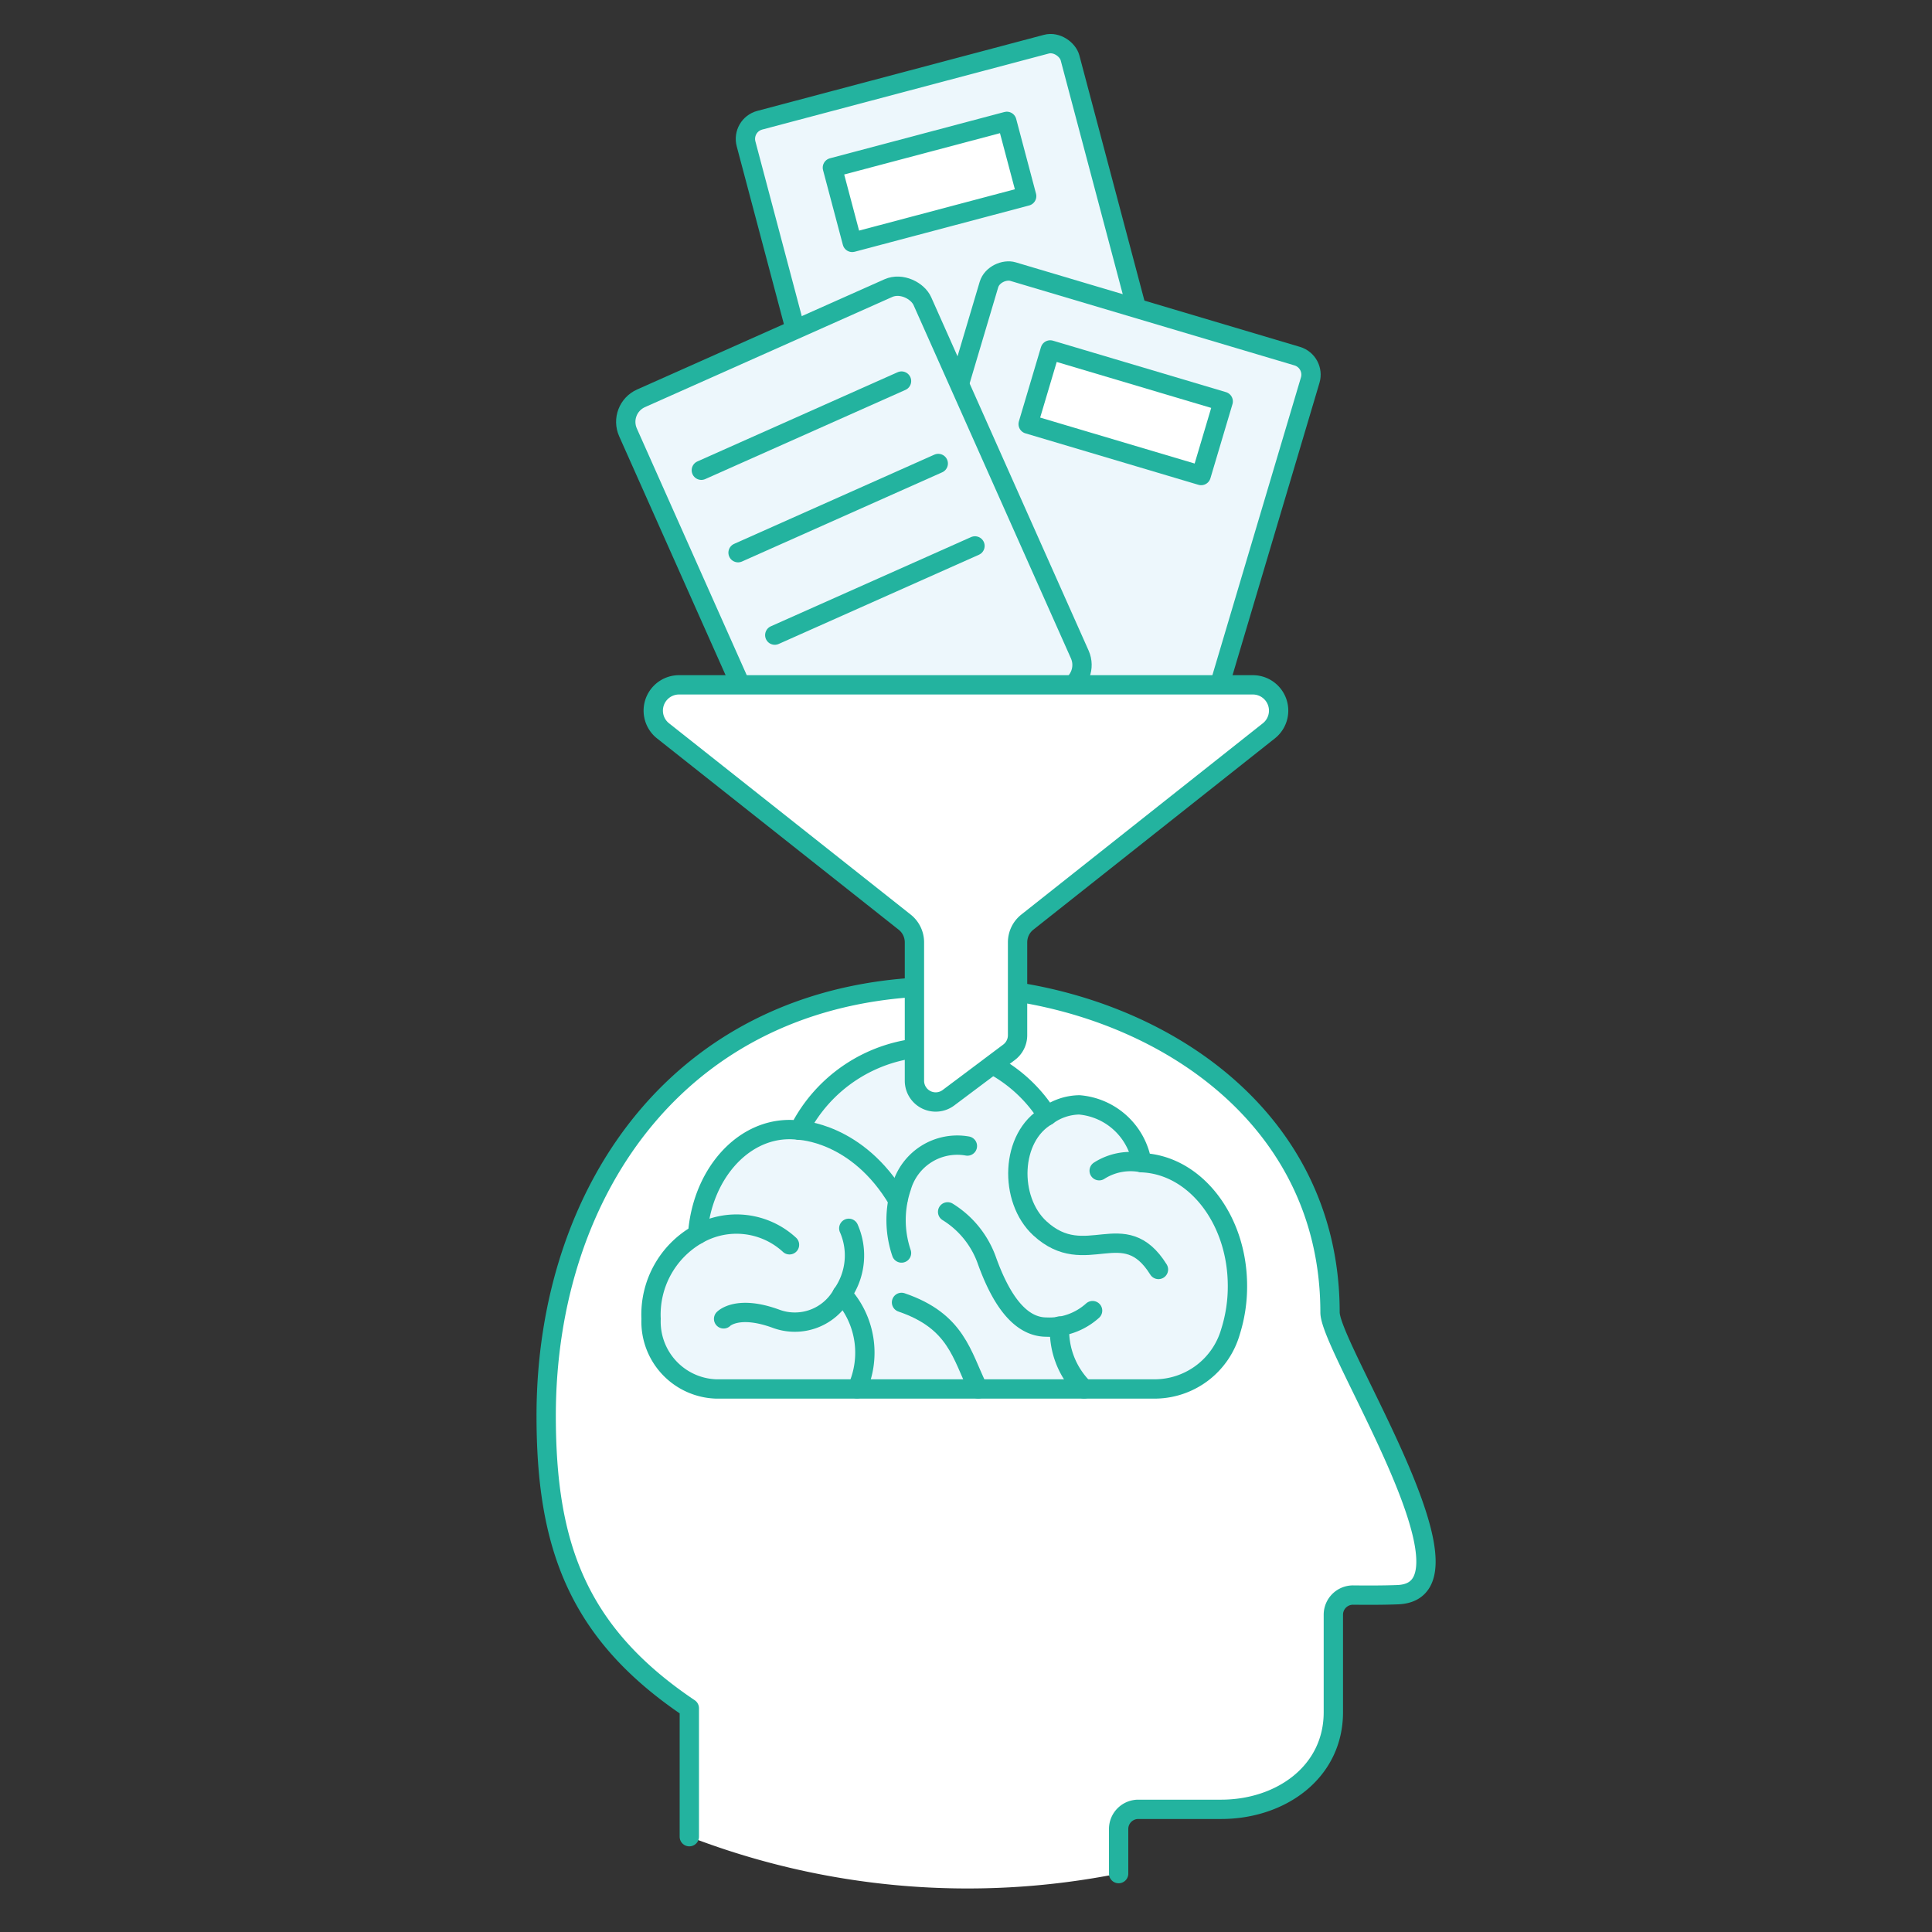 <?xml version="1.0" encoding="UTF-8"?> <svg xmlns="http://www.w3.org/2000/svg" viewBox="0 0 100 100"><rect x="0" y="0" width="100" height="100" fill="#333333" stroke="none"/><defs><style> .a { fill: #f0f2ff; } .b, .f, .g { fill: #fff; } .c, .h { fill: none; } .c, .e, .f, .h { stroke: #23B39F; stroke-linecap: round; stroke-linejoin: round; } .d, .e { fill: #EDF7FC; } </style></defs><title>study-preferation-1--education-learning-filter-choice-KNOWLEDGE--SELECTION-FUNNEL-BRAIN-STUDY-BOOK</title><g><g><g><path class="b" d="M48.946,51.056c-13.573,0-20.68,10.462-20.68,22.224,0,6.678,1.6,11.233,7.409,15.138v6.648A40.051,40.051,0,0,0,57.9,96.977V94.668a1.017,1.017,0,0,1,1.016-1.017H63.2c3.1,0,5.814-1.929,5.814-5.026V83.577a1.018,1.018,0,0,1,1.029-1.017c.674.008,1.565.01,2.313-.02,4.7-.2-3.514-12.755-3.514-14.608C68.838,56.89,58.411,51.056,48.946,51.056Z"></path><path class="c" d="M57.9,96.977V94.668a1.017,1.017,0,0,1,1.016-1.017H63.2c3.1,0,5.814-1.929,5.814-5.026V83.577a1.018,1.018,0,0,1,1.029-1.017c.674.008,1.565.01,2.313-.02,4.7-.2-3.514-12.755-3.514-14.608,0-11.042-10.427-16.876-19.892-16.876-13.573,0-20.68,10.462-20.68,22.224,0,6.678,1.6,11.233,7.409,15.138v6.648"></path><g><path class="d" d="M63.691,68.929a4.091,4.091,0,0,1-3.827,2.962H37.027A3.486,3.486,0,0,1,33.7,68.264a4.772,4.772,0,0,1,2.409-4.372c.218-3.041,2.261-5.426,4.753-5.426a3.805,3.805,0,0,1,.5.034,7.832,7.832,0,0,1,6.659-4.294,7.606,7.606,0,0,1,6.185,3.541,2.882,2.882,0,0,1,1.659-.559,3.588,3.588,0,0,1,3.239,2.993c2.746.113,4.946,2.922,4.946,6.379A7.758,7.758,0,0,1,63.691,68.929Z"></path><path class="c" d="M50.632,71.891c-.862-1.758-1.12-3.508-3.97-4.479"></path><path class="c" d="M56.115,71.891a4.226,4.226,0,0,1-1.269-3.255"></path><path class="c" d="M56.552,67.838a3.327,3.327,0,0,1-2.387.852c-1.421,0-2.388-1.526-3.07-3.408a4.874,4.874,0,0,0-2.046-2.556"></path><path class="c" d="M41.367,58.5s3.007.076,5.106,3.623"></path><path class="c" d="M44.359,71.885a4.5,4.5,0,0,0-.767-4.9"></path><path class="c" d="M36.111,63.893a4.047,4.047,0,0,1,4.753.537"></path><path class="c" d="M43.933,63.578a3.48,3.48,0,0,1-.341,3.408,2.8,2.8,0,0,1-3.41,1.278c-2.018-.745-2.728,0-2.728,0"></path><path class="c" d="M59.109,60.181a3.018,3.018,0,0,0-2.216.415"></path><path class="c" d="M54.211,57.747c-1.922,1.092-2.007,4.34-.387,5.831,2.38,2.191,4.348-.745,6.138,2.13"></path><path class="c" d="M46.662,64.856a5.306,5.306,0,0,1,0-3.408,3,3,0,0,1,3.41-2.13"></path><path class="c" d="M63.691,68.929a4.091,4.091,0,0,1-3.827,2.962H37.027A3.486,3.486,0,0,1,33.7,68.264a4.772,4.772,0,0,1,2.409-4.372c.218-3.041,2.261-5.426,4.753-5.426a3.805,3.805,0,0,1,.5.034,7.832,7.832,0,0,1,6.659-4.294,7.606,7.606,0,0,1,6.185,3.541,2.882,2.882,0,0,1,1.659-.559,3.588,3.588,0,0,1,3.239,2.993c2.746.113,4.946,2.922,4.946,6.379A7.758,7.758,0,0,1,63.691,68.929Z"></path></g></g><g><g><rect class="e" x="40.978" y="3.875" width="17.349" height="22.688" rx="1" transform="translate(-2.242 13.242) rotate(-14.859)"></rect><rect class="f" x="43.441" y="7.412" width="9.342" height="4.004" transform="translate(-0.805 12.653) rotate(-14.859)"></rect></g><g><rect class="e" x="45.209" y="18.444" width="22.688" height="17.349" rx="1" transform="translate(14.437 73.594) rotate(-73.436)"></rect><rect class="f" x="56.263" y="16.692" width="4.004" height="9.342" transform="translate(21.178 71.12) rotate(-73.436)"></rect></g><g><rect class="e" x="35.856" y="16.783" width="16.682" height="22.688" rx="1.335" transform="translate(-7.621 20.42) rotate(-24.013)"></rect><line class="c" x1="36.301" y1="24.34" x2="46.663" y2="19.724"></line><line class="c" x1="38.202" y1="28.607" x2="48.564" y2="23.99"></line><line class="c" x1="40.102" y1="32.874" x2="50.465" y2="28.257"></line></g><path class="g" d="M46.825,47.729a1.335,1.335,0,0,1,.506,1.046v7.159a1.1,1.1,0,0,0,1.764.882l3.133-2.35a1.105,1.105,0,0,0,.441-.882V48.775a1.335,1.335,0,0,1,.507-1.047l12.5-9.9a1.335,1.335,0,0,0-.829-2.381h-29.7a1.335,1.335,0,0,0-.829,2.381Z"></path><path class="h" d="M46.825,47.729a1.335,1.335,0,0,1,.506,1.046v7.159a1.1,1.1,0,0,0,1.764.882l3.133-2.35a1.105,1.105,0,0,0,.441-.882V48.775a1.335,1.335,0,0,1,.507-1.047l12.5-9.9a1.335,1.335,0,0,0-.829-2.381h-29.7a1.335,1.335,0,0,0-.829,2.381Z"></path></g></g></g></svg> 
